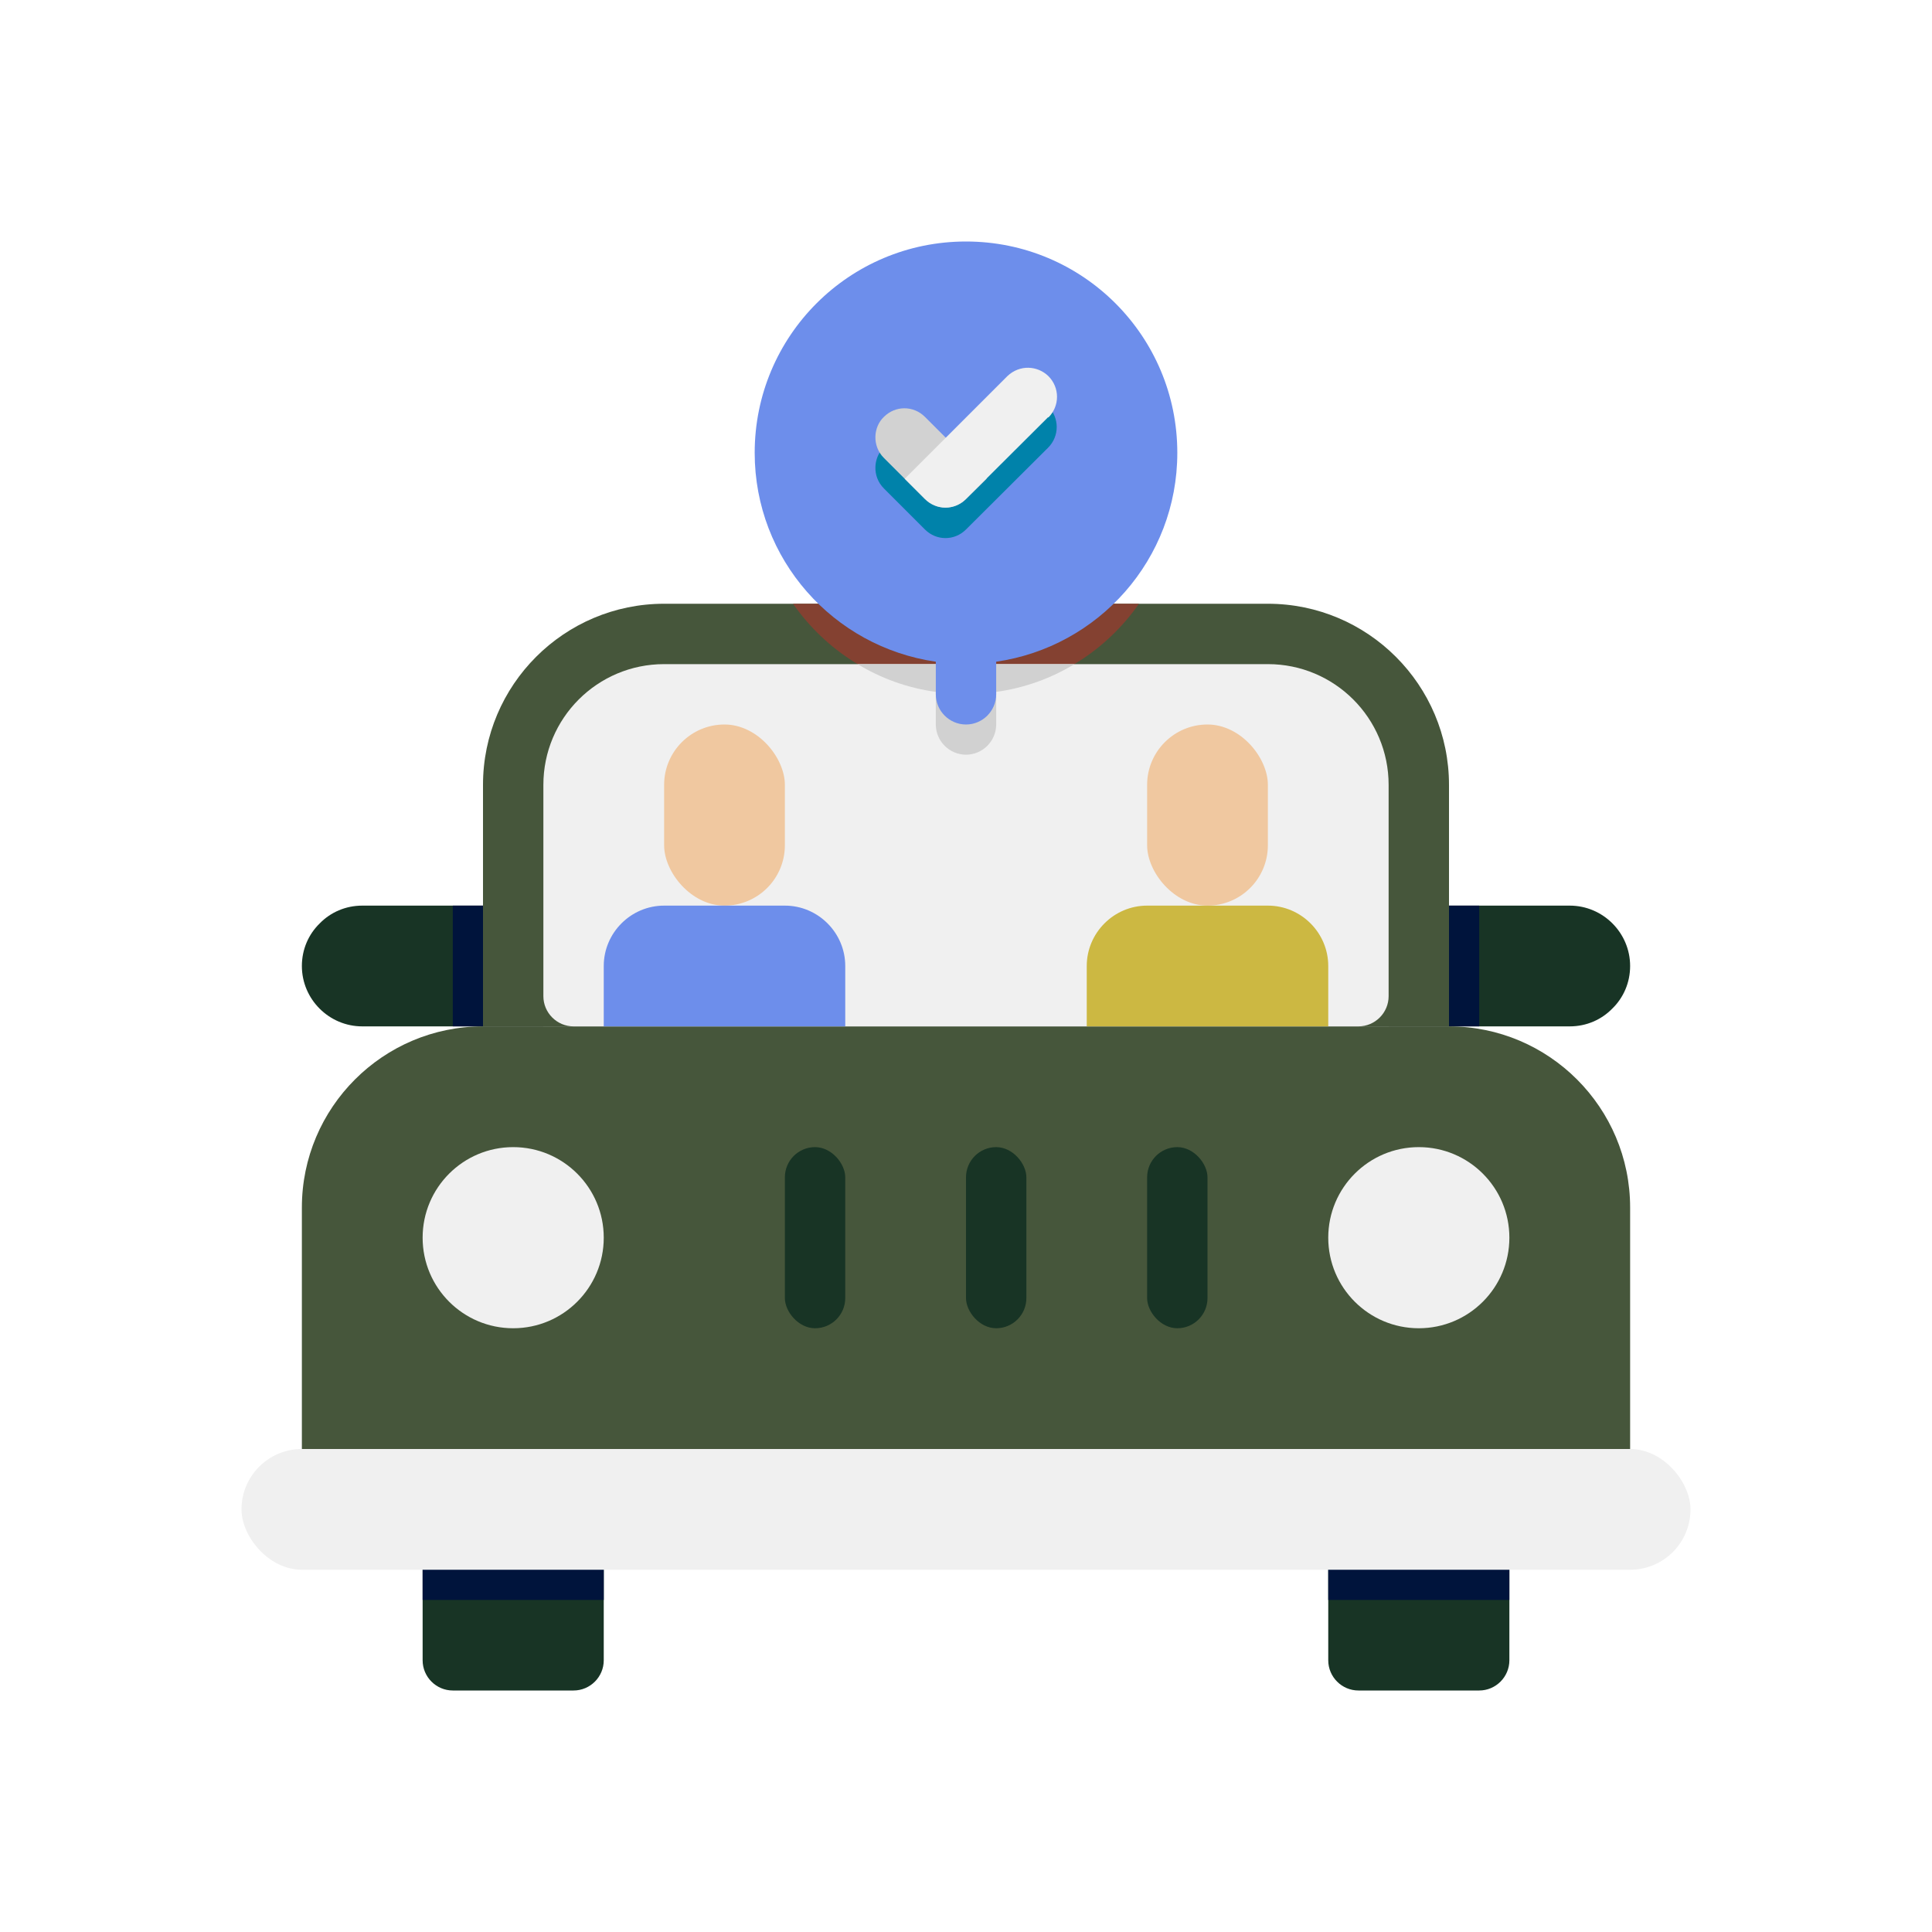 <svg xmlns="http://www.w3.org/2000/svg" id="uuid-717b31e6-571d-432a-963e-1bef3dfb5e7f" viewBox="0 0 64 64"><defs><style>.uuid-9b5d6614-8c3d-4741-88f0-96834953b7fd{fill:#00143c;}.uuid-323f7c48-41e9-4285-bd80-e6229c3442f1{fill:#46563b;}.uuid-af3d0aa0-e72a-4154-8c39-805d5276562f{fill:#0082aa;}.uuid-370e5e73-6744-4d93-bbe1-6831f1cd69cb{fill:#f0f0f0;}.uuid-a5484264-953b-4871-8595-15eb52f11608{fill:#6d8eeb;}.uuid-279e548a-05cf-49f1-b5c8-d1ea9abc2e6e{fill:#844131;}.uuid-3baf5b9b-8fd2-4fb0-b3b5-e4d4d8b2b1d5{fill:#183425;}.uuid-75ce8006-3dec-4780-9785-ca52cdcbc91e{fill:#ccb842;}.uuid-bf53e735-7b41-4e74-96a7-fe2279dd4023{fill:#f0c8a0;}.uuid-0fa00328-7c70-4b06-942b-30d296b74979{fill:#d2d2d2;}.uuid-51e82cee-f65e-4a57-a1fc-8161381c3396{fill:#d1d1d1;}</style></defs><path class="uuid-3baf5b9b-8fd2-4fb0-b3b5-e4d4d8b2b1d5" d="M20,48v7c0,.55-.45,1-1,1h-4c-.55,0-1-.45-1-1v-7h6Z"></path><rect class="uuid-9b5d6614-8c3d-4741-88f0-96834953b7fd" x="14" y="50" width="6" height="3"></rect><path class="uuid-3baf5b9b-8fd2-4fb0-b3b5-e4d4d8b2b1d5" d="M50,48v7c0,.55-.45,1-1,1h-4c-.55,0-1-.45-1-1v-7h6Z"></path><rect class="uuid-9b5d6614-8c3d-4741-88f0-96834953b7fd" x="44" y="50" width="6" height="3"></rect><path class="uuid-3baf5b9b-8fd2-4fb0-b3b5-e4d4d8b2b1d5" d="M54,32c0,.55-.22,1.05-.59,1.41-.36.37-.86.59-1.41.59h-6v-4h6c1.1,0,2,.9,2,2Z"></path><rect class="uuid-9b5d6614-8c3d-4741-88f0-96834953b7fd" x="46" y="30" width="3" height="4"></rect><path class="uuid-3baf5b9b-8fd2-4fb0-b3b5-e4d4d8b2b1d5" d="M18,30v4h-6c-1.1,0-2-.9-2-2,0-.55.22-1.05.59-1.41.36-.37.86-.59,1.41-.59h6Z"></path><rect class="uuid-9b5d6614-8c3d-4741-88f0-96834953b7fd" x="15" y="30" width="3" height="4"></rect><path class="uuid-323f7c48-41e9-4285-bd80-e6229c3442f1" d="M16,34h32c3.31,0,6,2.69,6,6v10H10v-10c0-3.31,2.69-6,6-6Z"></path><path class="uuid-323f7c48-41e9-4285-bd80-e6229c3442f1" d="M48,26v8H16v-8c0-3.31,2.69-6,6-6h20c3.31,0,6,2.69,6,6Z"></path><path class="uuid-279e548a-05cf-49f1-b5c8-d1ea9abc2e6e" d="M37.73,20c-1.08,1.55-2.77,2.64-4.73,2.92v1.08c0,.55-.45,1-1,1s-1-.45-1-1v-1.08c-1.96-.28-3.65-1.37-4.73-2.92h11.46Z"></path><path class="uuid-370e5e73-6744-4d93-bbe1-6831f1cd69cb" d="M46,26v7c0,.55-.45,1-1,1h-26c-.55,0-1-.45-1-1v-7c0-2.21,1.79-4,4-4h20c2.21,0,4,1.79,4,4Z"></path><path class="uuid-51e82cee-f65e-4a57-a1fc-8161381c3396" d="M35.59,22c-.77.47-1.65.79-2.59.92v1.08c0,.55-.45,1-1,1s-1-.45-1-1v-1.08c-.94-.13-1.82-.45-2.59-.92h7.18Z"></path><rect class="uuid-370e5e73-6744-4d93-bbe1-6831f1cd69cb" x="8" y="48" width="48" height="4" rx="2" ry="2"></rect><circle class="uuid-370e5e73-6744-4d93-bbe1-6831f1cd69cb" cx="17" cy="41" r="3"></circle><circle class="uuid-370e5e73-6744-4d93-bbe1-6831f1cd69cb" cx="47" cy="41" r="3"></circle><rect class="uuid-3baf5b9b-8fd2-4fb0-b3b5-e4d4d8b2b1d5" x="26" y="38" width="2" height="6" rx="1" ry="1"></rect><rect class="uuid-3baf5b9b-8fd2-4fb0-b3b5-e4d4d8b2b1d5" x="32" y="38" width="2" height="6" rx="1" ry="1"></rect><rect class="uuid-3baf5b9b-8fd2-4fb0-b3b5-e4d4d8b2b1d5" x="38" y="38" width="2" height="6" rx="1" ry="1"></rect><path class="uuid-a5484264-953b-4871-8595-15eb52f11608" d="M39,15c0-3.87-3.13-7-7-7s-7,3.13-7,7c0,3.53,2.61,6.43,6,6.92v1.08c0,.55.45,1,1,1s1-.45,1-1v-1.08c3.39-.49,6-3.39,6-6.92Z"></path><path class="uuid-af3d0aa0-e72a-4154-8c39-805d5276562f" d="M34.72,13.45c-.35-.35-.94-.39-1.36,0l-2.04,2.05-.68-.68c-.38-.38-.98-.38-1.36,0-.35.33-.4.96,0,1.36l1.36,1.36c.38.38.98.38,1.36,0,.2-.2,2.52-2.51,2.72-2.71.38-.38.38-.99,0-1.37Z"></path><path class="uuid-0fa00328-7c70-4b06-942b-30d296b74979" d="M32.68,15.86l-.68.67c-.38.38-.98.38-1.36,0l-1.36-1.36c-.4-.4-.35-1.03,0-1.36.38-.38.98-.38,1.36,0l2.04,2.04Z"></path><path class="uuid-370e5e73-6744-4d93-bbe1-6831f1cd69cb" d="M34.72,13.82l-2.72,2.71c-.38.38-.98.38-1.36,0l-.67-.67,3.4-3.4c.41-.39,1-.35,1.36,0,.38.38.38.99,0,1.37Z"></path><rect class="uuid-bf53e735-7b41-4e74-96a7-fe2279dd4023" x="22" y="24" width="4" height="6" rx="2" ry="2"></rect><path class="uuid-a5484264-953b-4871-8595-15eb52f11608" d="M22,30h4c1.1,0,2,.9,2,2v2h-8v-2c0-1.1.9-2,2-2Z"></path><rect class="uuid-bf53e735-7b41-4e74-96a7-fe2279dd4023" x="38" y="24" width="4" height="6" rx="2" ry="2"></rect><path class="uuid-75ce8006-3dec-4780-9785-ca52cdcbc91e" d="M38,30h4c1.1,0,2,.9,2,2v2h-8v-2c0-1.1.9-2,2-2Z"></path></svg>